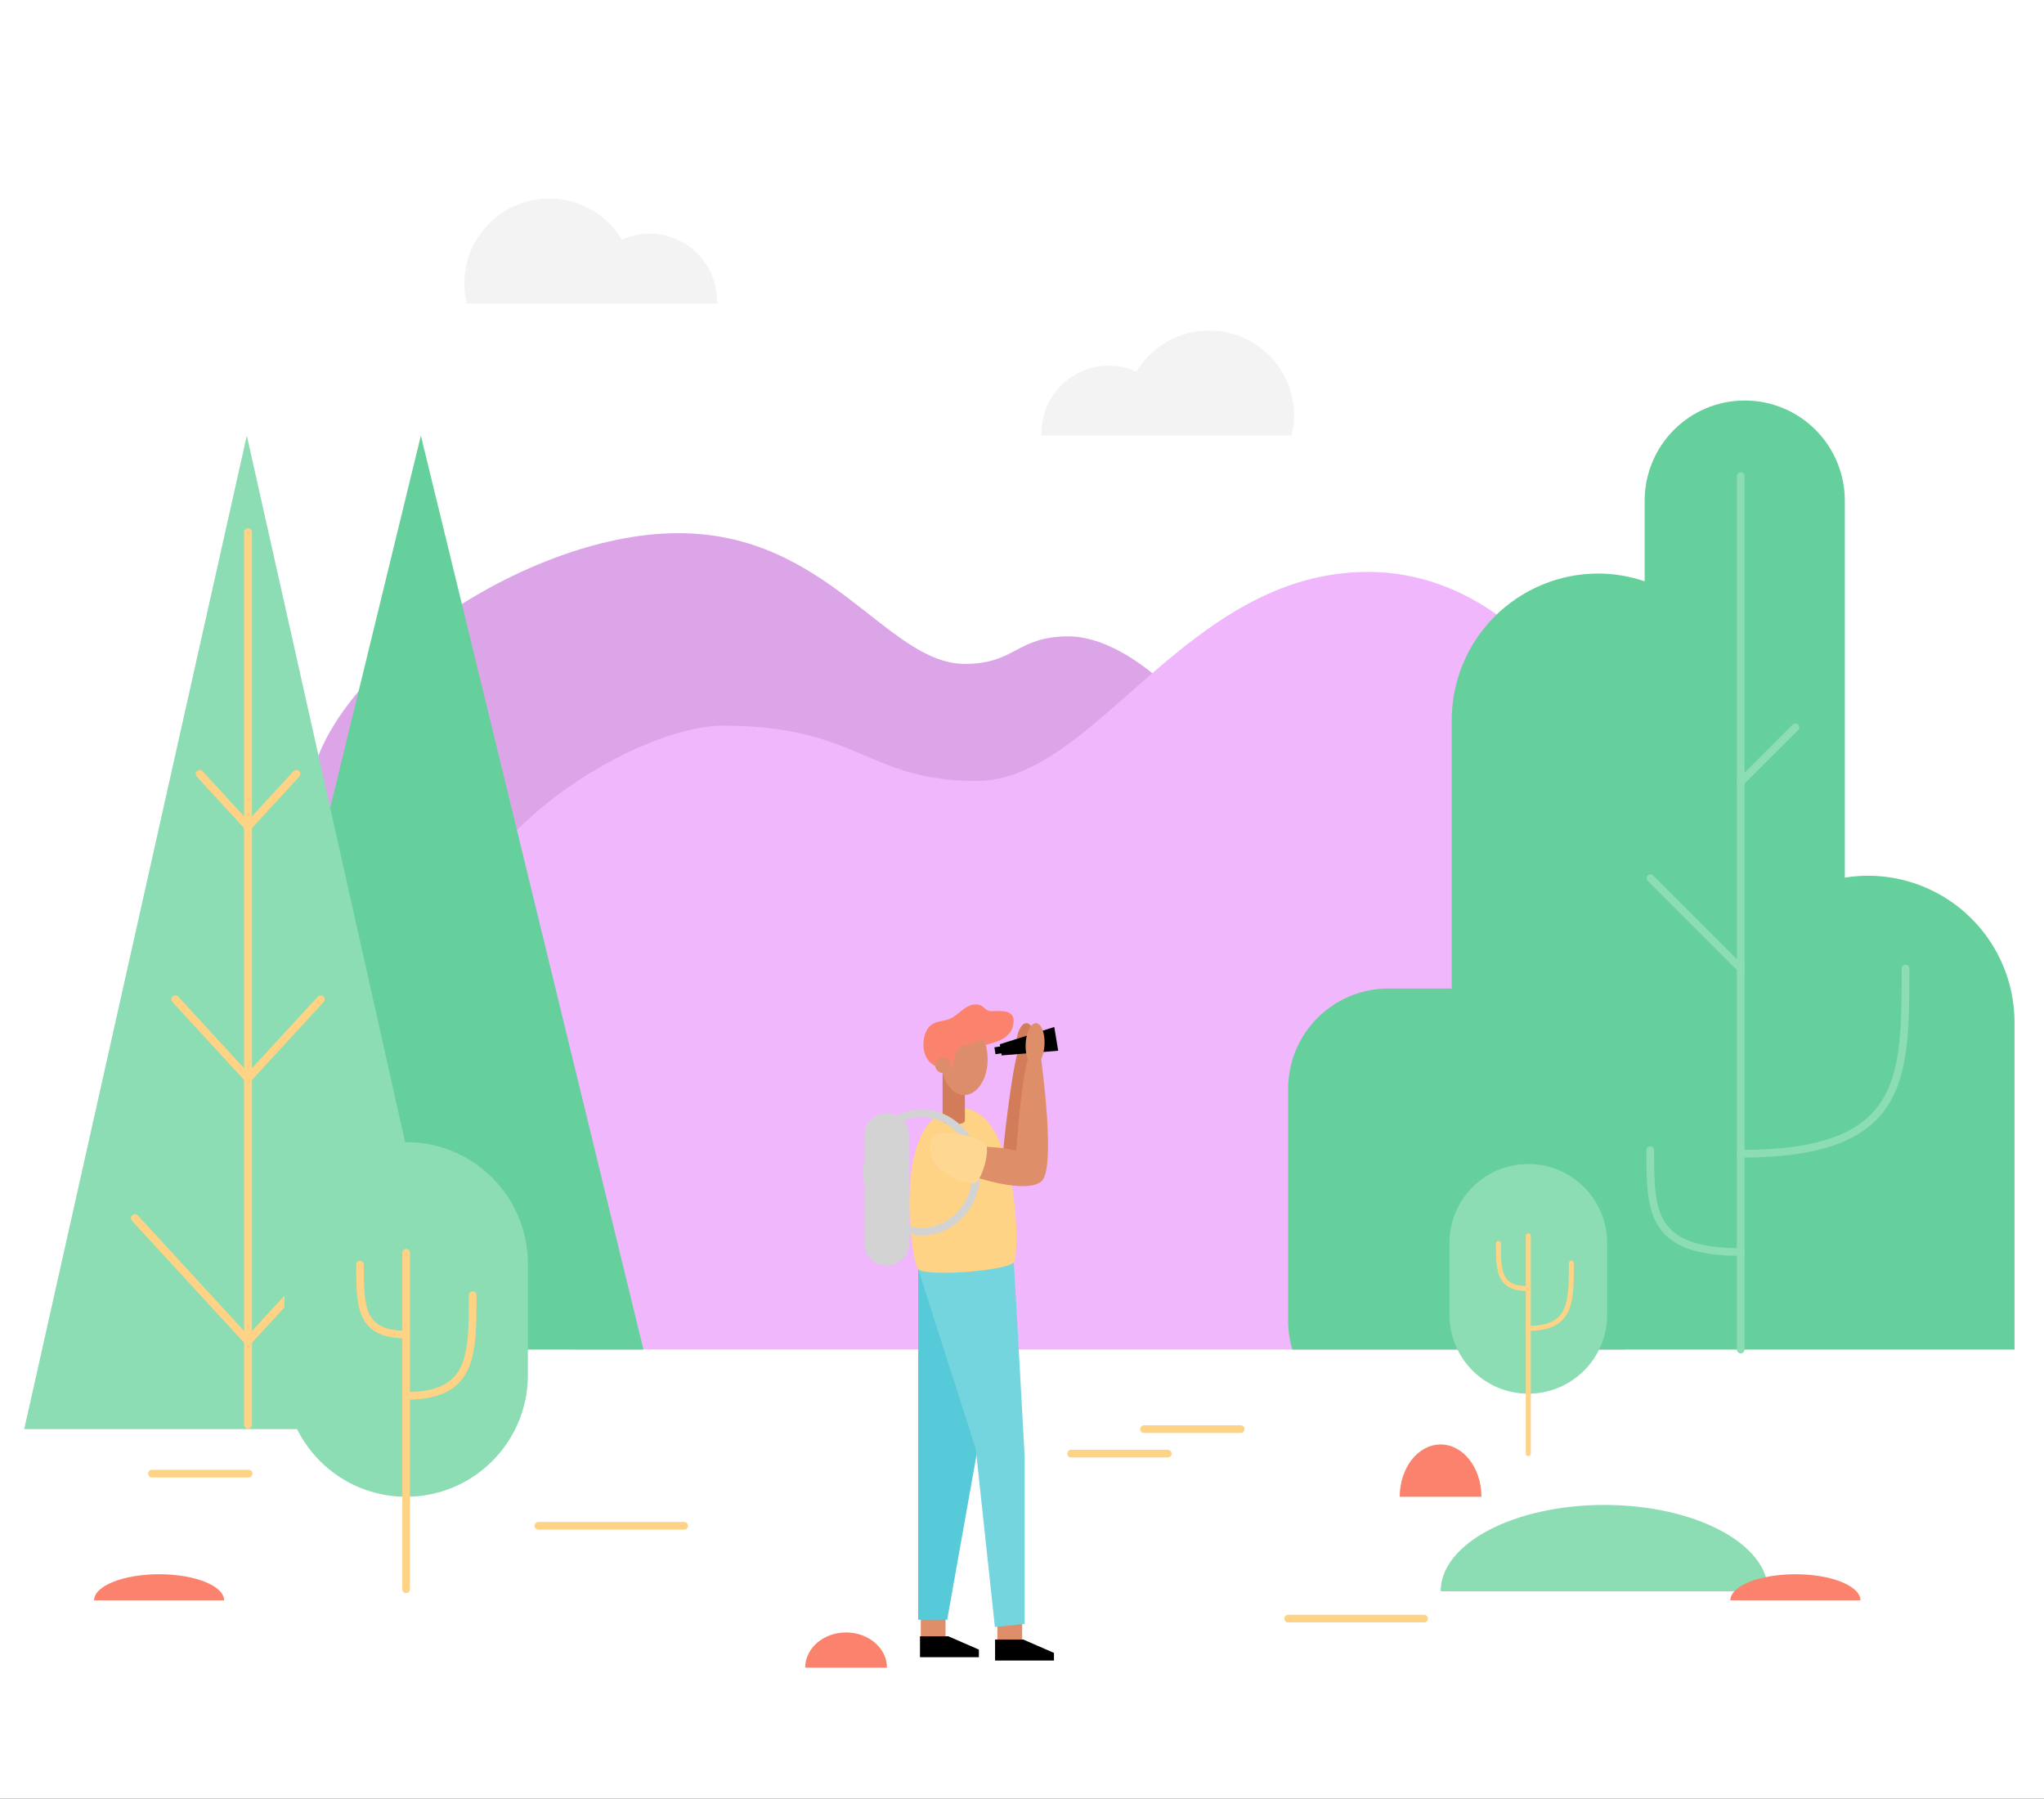 <?xml version="1.0" encoding="UTF-8"?><svg xmlns="http://www.w3.org/2000/svg" width="982" height="864" viewBox="0 0 982 864" fill="none"><rect x="0" y="0" width="982" height="864" fill="#333333" stroke="none"/><g clip-path="url(#clip0_4525_16363)"><rect width="982" height="864" fill="white"/><path d="M586.509 370.366C586.509 351.476 545.893 305.684 513.34 305.684C488.34 305.684 487.933 318.905 463.573 318.905C426.016 318.905 398.147 256.115 325.919 256.115C248.965 256.115 148.411 328.342 148.411 384.997C148.411 466.125 586.509 485.568 586.509 370.366Z" fill="#DCA5E8"/><path d="M780.437 648.265C781.301 560.12 782.683 418.526 782.683 397.57C782.683 366.823 737.021 274.729 657.146 274.729C569.64 274.729 526.398 375.154 469.121 375.154C416.622 375.154 412.483 348.572 347.498 348.572C305.154 348.572 218.028 402.842 218.028 458.321L276.023 648.222L780.437 648.265Z" fill="#F0B7FC"/><path d="M497.268 501.818C497.537 496.226 495.727 491.595 493.224 491.474C490.721 491.354 488.474 495.789 488.204 501.381C487.935 506.973 489.745 511.604 492.248 511.724C494.751 511.845 496.998 507.41 497.268 501.818Z" fill="#D37C59"/><path d="M482.023 553.207C481.85 551.53 485.756 516.713 488.867 505.677C490.719 504.996 492.697 504.719 494.665 504.865L494.371 539.173L490.051 555.307L482.023 553.207Z" fill="#D37C59"/><path d="M508.388 504.727L481.219 506.974L480.355 501.599L506.504 493.329L508.388 504.727Z" fill="black"/><path d="M454.265 777.51H442.366V787.578H454.265V777.51Z" fill="#DE8E68"/><path d="M491.079 779.083H479.179V789.15H491.079V779.083Z" fill="#DE8E68"/><path d="M441.13 609.654V778.063H455.069L471.091 687.965C471.091 687.965 473.294 639.226 441.13 609.654Z" fill="#56CAD8"/><path d="M487.043 606.336C487.432 611.192 492.28 699.562 492.28 699.562V780.025L477.978 781.554L468.783 696.002L441.13 609.654C445.313 607.355 475.947 603.026 487.043 606.336Z" fill="#74D5DE"/><path d="M461.559 532.285C489.031 532.285 490.336 602.136 487.069 606.336C483.803 610.536 444.725 613.396 441.13 609.645C437.535 605.895 427.329 532.285 461.559 532.285Z" fill="#FED385"/><path d="M501.816 501.814C502.086 496.223 500.276 491.592 497.773 491.471C495.27 491.35 493.023 495.786 492.753 501.378C492.484 506.969 494.294 511.6 496.797 511.721C499.299 511.842 501.547 507.406 501.816 501.814Z" fill="#DE8E68"/><path d="M478.065 787.577V797.645H506.357V793.981L491.641 787.577H478.065Z" fill="black"/><path d="M441.994 785.987V796.055H470.287V792.391L455.57 785.987H441.994Z" fill="black"/><path d="M481.043 502.583L477.748 503.1L478.265 506.395L481.561 505.878L481.043 502.583Z" fill="black"/><path d="M463.573 538.36C463.573 540.668 452.848 540.953 452.848 538.36V515.46H463.573V538.36Z" fill="#D37C59"/><path d="M463.244 526.012C469.463 526.012 474.504 518.316 474.504 508.823C474.504 499.33 469.463 491.635 463.244 491.635C457.025 491.635 451.984 499.33 451.984 508.823C451.984 518.316 457.025 526.012 463.244 526.012Z" fill="#DC8E6C"/><path d="M443.636 501.737C443.636 496.44 445.944 493.096 447.819 492.033C451.44 489.959 452.952 490.883 456.599 489.267C460.548 487.539 463.935 482.492 468.559 482.492C472.88 482.492 472.491 484.946 475.42 485.672C477.149 486.096 486.966 483.84 486.966 490.192C486.966 499.974 476.103 500.769 473.588 502.022C473.211 500.896 472.773 499.791 472.275 498.713C470.296 500.752 463.132 502.169 461.974 502.627C459.295 503.733 458.016 507.925 458.016 510.664C458.016 513.403 455.536 513.412 454.914 513.412C449.184 513.412 443.636 509.739 443.636 501.737Z" fill="#FB836D"/><path d="M453.056 515.46C455.122 515.46 456.798 513.785 456.798 511.718C456.798 509.652 455.122 507.976 453.056 507.976C450.989 507.976 449.314 509.652 449.314 511.718C449.314 513.785 450.989 515.46 453.056 515.46Z" fill="#DC8E6C"/><path d="M436.878 545.628C436.878 539.629 432.015 534.766 426.016 534.766C420.017 534.766 415.153 539.629 415.153 545.628V597.02C415.153 603.019 420.017 607.883 426.016 607.883C432.015 607.883 436.878 603.019 436.878 597.02V545.628Z" fill="#D3D3D3"/><path d="M442.876 591.619C457.375 591.619 469.129 578.894 469.129 563.197C469.129 547.499 457.375 534.774 442.876 534.774C428.376 534.774 416.622 547.499 416.622 563.197C416.622 578.894 428.376 591.619 442.876 591.619Z" stroke="#D3D3D3" stroke-width="3.69" stroke-miterlimit="10"/><path d="M470.486 550.744C472.672 550.744 483.699 551.202 488.184 552.818C488.53 550.632 490.483 519.314 493.81 508.823C495.08 507.423 500.248 507.588 500.248 508.823C500.248 510.059 507.602 561.434 500.248 567.526C492.894 573.619 467.954 565.452 466.925 564.648C465.897 563.845 470.486 550.744 470.486 550.744Z" fill="#DE8E68"/><path d="M446.998 548.895C449.435 538.974 471.506 547.227 473.502 549.491C475.896 552.204 471.618 567.5 468.317 568.209C462.933 569.375 443.835 561.762 446.998 548.895Z" fill="#FED892"/><path d="M202.197 209.243L95.265 648.265H309.137L202.197 209.243Z" fill="#65D09B"/><path d="M118.58 209.243L11.639 686.479H225.512L118.58 209.243Z" fill="#8CDCB4"/><path d="M119.159 684.353V255.657" stroke="#FED385" stroke-width="3.84" stroke-linecap="round" stroke-linejoin="round"/><path d="M119.159 397.026L142.396 371.766" stroke="#FED385" stroke-width="3.84" stroke-linecap="round" stroke-linejoin="round"/><path d="M119.159 518.001L154.08 480.046" stroke="#FED385" stroke-width="3.84" stroke-linecap="round" stroke-linejoin="round"/><path d="M119.159 644.203L173.472 585.164" stroke="#FED385" stroke-width="3.84" stroke-linecap="round" stroke-linejoin="round"/><path d="M119.159 397.026L95.921 371.766" stroke="#FED385" stroke-width="3.84" stroke-linecap="round" stroke-linejoin="round"/><path d="M119.159 518.001L84.247 480.046" stroke="#FED385" stroke-width="3.84" stroke-linecap="round" stroke-linejoin="round"/><path d="M119.159 644.203L64.846 585.164" stroke="#FED385" stroke-width="3.84" stroke-linecap="round" stroke-linejoin="round"/><path d="M195.128 548.592H195.119C162.813 548.592 136.624 574.782 136.624 607.088V660.476C136.624 692.782 162.813 718.971 195.119 718.971H195.128C227.434 718.971 253.623 692.782 253.623 660.476V607.088C253.623 574.782 227.434 548.592 195.128 548.592Z" fill="#8CDCB4"/><path d="M195.119 763.424V601.747" stroke="#FED385" stroke-width="3.69" stroke-linecap="round" stroke-linejoin="round"/><path d="M195.119 670.5C227.093 670.5 227.093 651.246 227.093 622.107" stroke="#FED385" stroke-width="3.69" stroke-linecap="round" stroke-linejoin="round"/><path d="M195.119 641.049C172.953 641.049 172.953 627.681 172.953 607.485" stroke="#FED385" stroke-width="3.69" stroke-linecap="round" stroke-linejoin="round"/><path d="M967.84 648.265V490.892C967.785 472.28 960.367 454.446 947.206 441.285C934.046 428.125 916.212 420.707 897.6 420.652V420.652C893.817 420.654 890.04 420.961 886.306 421.568V240.465C886.306 227.714 881.241 215.485 872.226 206.469C863.21 197.452 850.983 192.385 838.232 192.383V192.383C825.48 192.383 813.25 197.448 804.233 206.466C795.215 215.483 790.15 227.713 790.15 240.465V279.231C782.915 276.766 775.324 275.508 767.681 275.507V275.507C749.068 275.561 731.233 282.98 718.072 296.143C704.911 309.305 697.494 327.142 697.442 345.755V474.844H666.859C654.144 474.883 641.961 479.951 632.97 488.942C623.979 497.933 618.911 510.116 618.872 522.831V634.594C618.873 639.224 619.548 643.83 620.877 648.265H967.84Z" fill="#65D09B"/><path d="M836.305 554.218C915.471 554.218 915.471 518.787 915.471 465.209" stroke="#8CDCB4" stroke-width="3.69" stroke-linecap="round" stroke-linejoin="round"/><path d="M836.383 601.427C792.829 601.427 792.829 581.932 792.829 552.455" stroke="#8CDCB4" stroke-width="3.69" stroke-linecap="round" stroke-linejoin="round"/><path d="M836.305 648.265V228.704" stroke="#8CDCB4" stroke-width="3.69" stroke-linecap="round" stroke-linejoin="round"/><path d="M836.305 465.209L792.906 421.802" stroke="#8CDCB4" stroke-width="3.69" stroke-linecap="round" stroke-linejoin="round"/><path d="M836.305 375.646L862.567 349.393" stroke="#8CDCB4" stroke-width="3.69" stroke-linecap="round" stroke-linejoin="round"/><path d="M620.548 209.243C622.868 199.771 621.716 189.781 617.301 181.086C612.886 172.391 605.5 165.566 596.484 161.85C587.468 158.134 577.419 157.772 568.159 160.831C558.899 163.89 551.043 170.166 546.014 178.521C541.088 176.296 535.683 175.341 530.293 175.742C524.903 176.144 519.7 177.89 515.158 180.821C510.617 183.752 506.882 187.774 504.296 192.52C501.709 197.266 500.353 202.584 500.352 207.99C500.352 208.413 500.352 208.854 500.352 209.243H620.548Z" fill="#F3F3F3"/><path d="M224.259 145.839C221.939 136.367 223.092 126.377 227.507 117.682C231.922 108.987 239.307 102.162 248.323 98.446C257.339 94.73 267.389 94.368 276.648 97.427C285.908 100.486 293.765 106.762 298.793 115.118C303.719 112.885 309.125 111.924 314.518 112.323C319.911 112.721 325.117 114.467 329.661 117.399C334.205 120.331 337.94 124.356 340.525 129.106C343.109 133.856 344.461 139.178 344.456 144.586C344.456 145 344.456 145.45 344.456 145.839H224.259Z" fill="#F3F3F3"/><path d="M770.775 722.912C727.325 722.912 692.136 741.466 692.136 764.392H849.458C849.432 741.466 814.217 722.912 770.775 722.912Z" fill="#8CDCB4"/><path d="M406.468 784.155C395.623 784.155 386.826 791.726 386.826 801.067H426.12C426.12 791.726 417.322 784.155 406.468 784.155Z" fill="#FB836D"/><path d="M692.11 693.859C681.256 693.859 672.468 705.093 672.468 718.971H711.727C711.727 705.101 702.955 693.859 692.11 693.859Z" fill="#FB836D"/><path d="M76.452 756.191C59.169 756.191 45.204 761.817 45.204 768.747H107.674C107.674 761.817 93.709 756.191 76.452 756.191Z" fill="#FB836D"/><path d="M862.567 756.191C845.284 756.191 831.319 761.817 831.319 768.747H893.806C893.806 761.817 879.824 756.191 862.567 756.191Z" fill="#FB836D"/><path d="M734.247 559.144H734.238C713.32 559.144 696.362 576.101 696.362 597.02V631.587C696.362 652.505 713.32 669.463 734.238 669.463H734.247C755.165 669.463 772.123 652.505 772.123 631.587V597.02C772.123 576.101 755.165 559.144 734.247 559.144Z" fill="#8CDCB4"/><path d="M734.247 698.257V593.563" stroke="#FED385" stroke-width="2.39" stroke-linecap="round" stroke-linejoin="round"/><path d="M734.247 638.085C754.935 638.085 754.935 625.615 754.935 606.751" stroke="#FED385" stroke-width="2.39" stroke-linecap="round" stroke-linejoin="round"/><path d="M734.247 619.013C719.893 619.013 719.893 610.372 719.893 597.271" stroke="#FED385" stroke-width="2.39" stroke-linecap="round" stroke-linejoin="round"/><path d="M258.653 732.928H328.685" stroke="#FED385" stroke-width="3.69" stroke-linecap="round" stroke-linejoin="round"/><path d="M549.609 686.479H596.049" stroke="#FED385" stroke-width="3.69" stroke-linecap="round" stroke-linejoin="round"/><path d="M514.584 698.257H561.033" stroke="#FED385" stroke-width="3.69" stroke-linecap="round" stroke-linejoin="round"/><path d="M73.004 707.858H119.453" stroke="#FED385" stroke-width="3.69" stroke-linecap="round" stroke-linejoin="round"/><path d="M618.872 777.51H684.16" stroke="#FED385" stroke-width="3.69" stroke-linecap="round" stroke-linejoin="round"/></g><defs><clipPath id="clip0_4525_16363"><rect width="982" height="864" fill="white"/></clipPath></defs></svg>